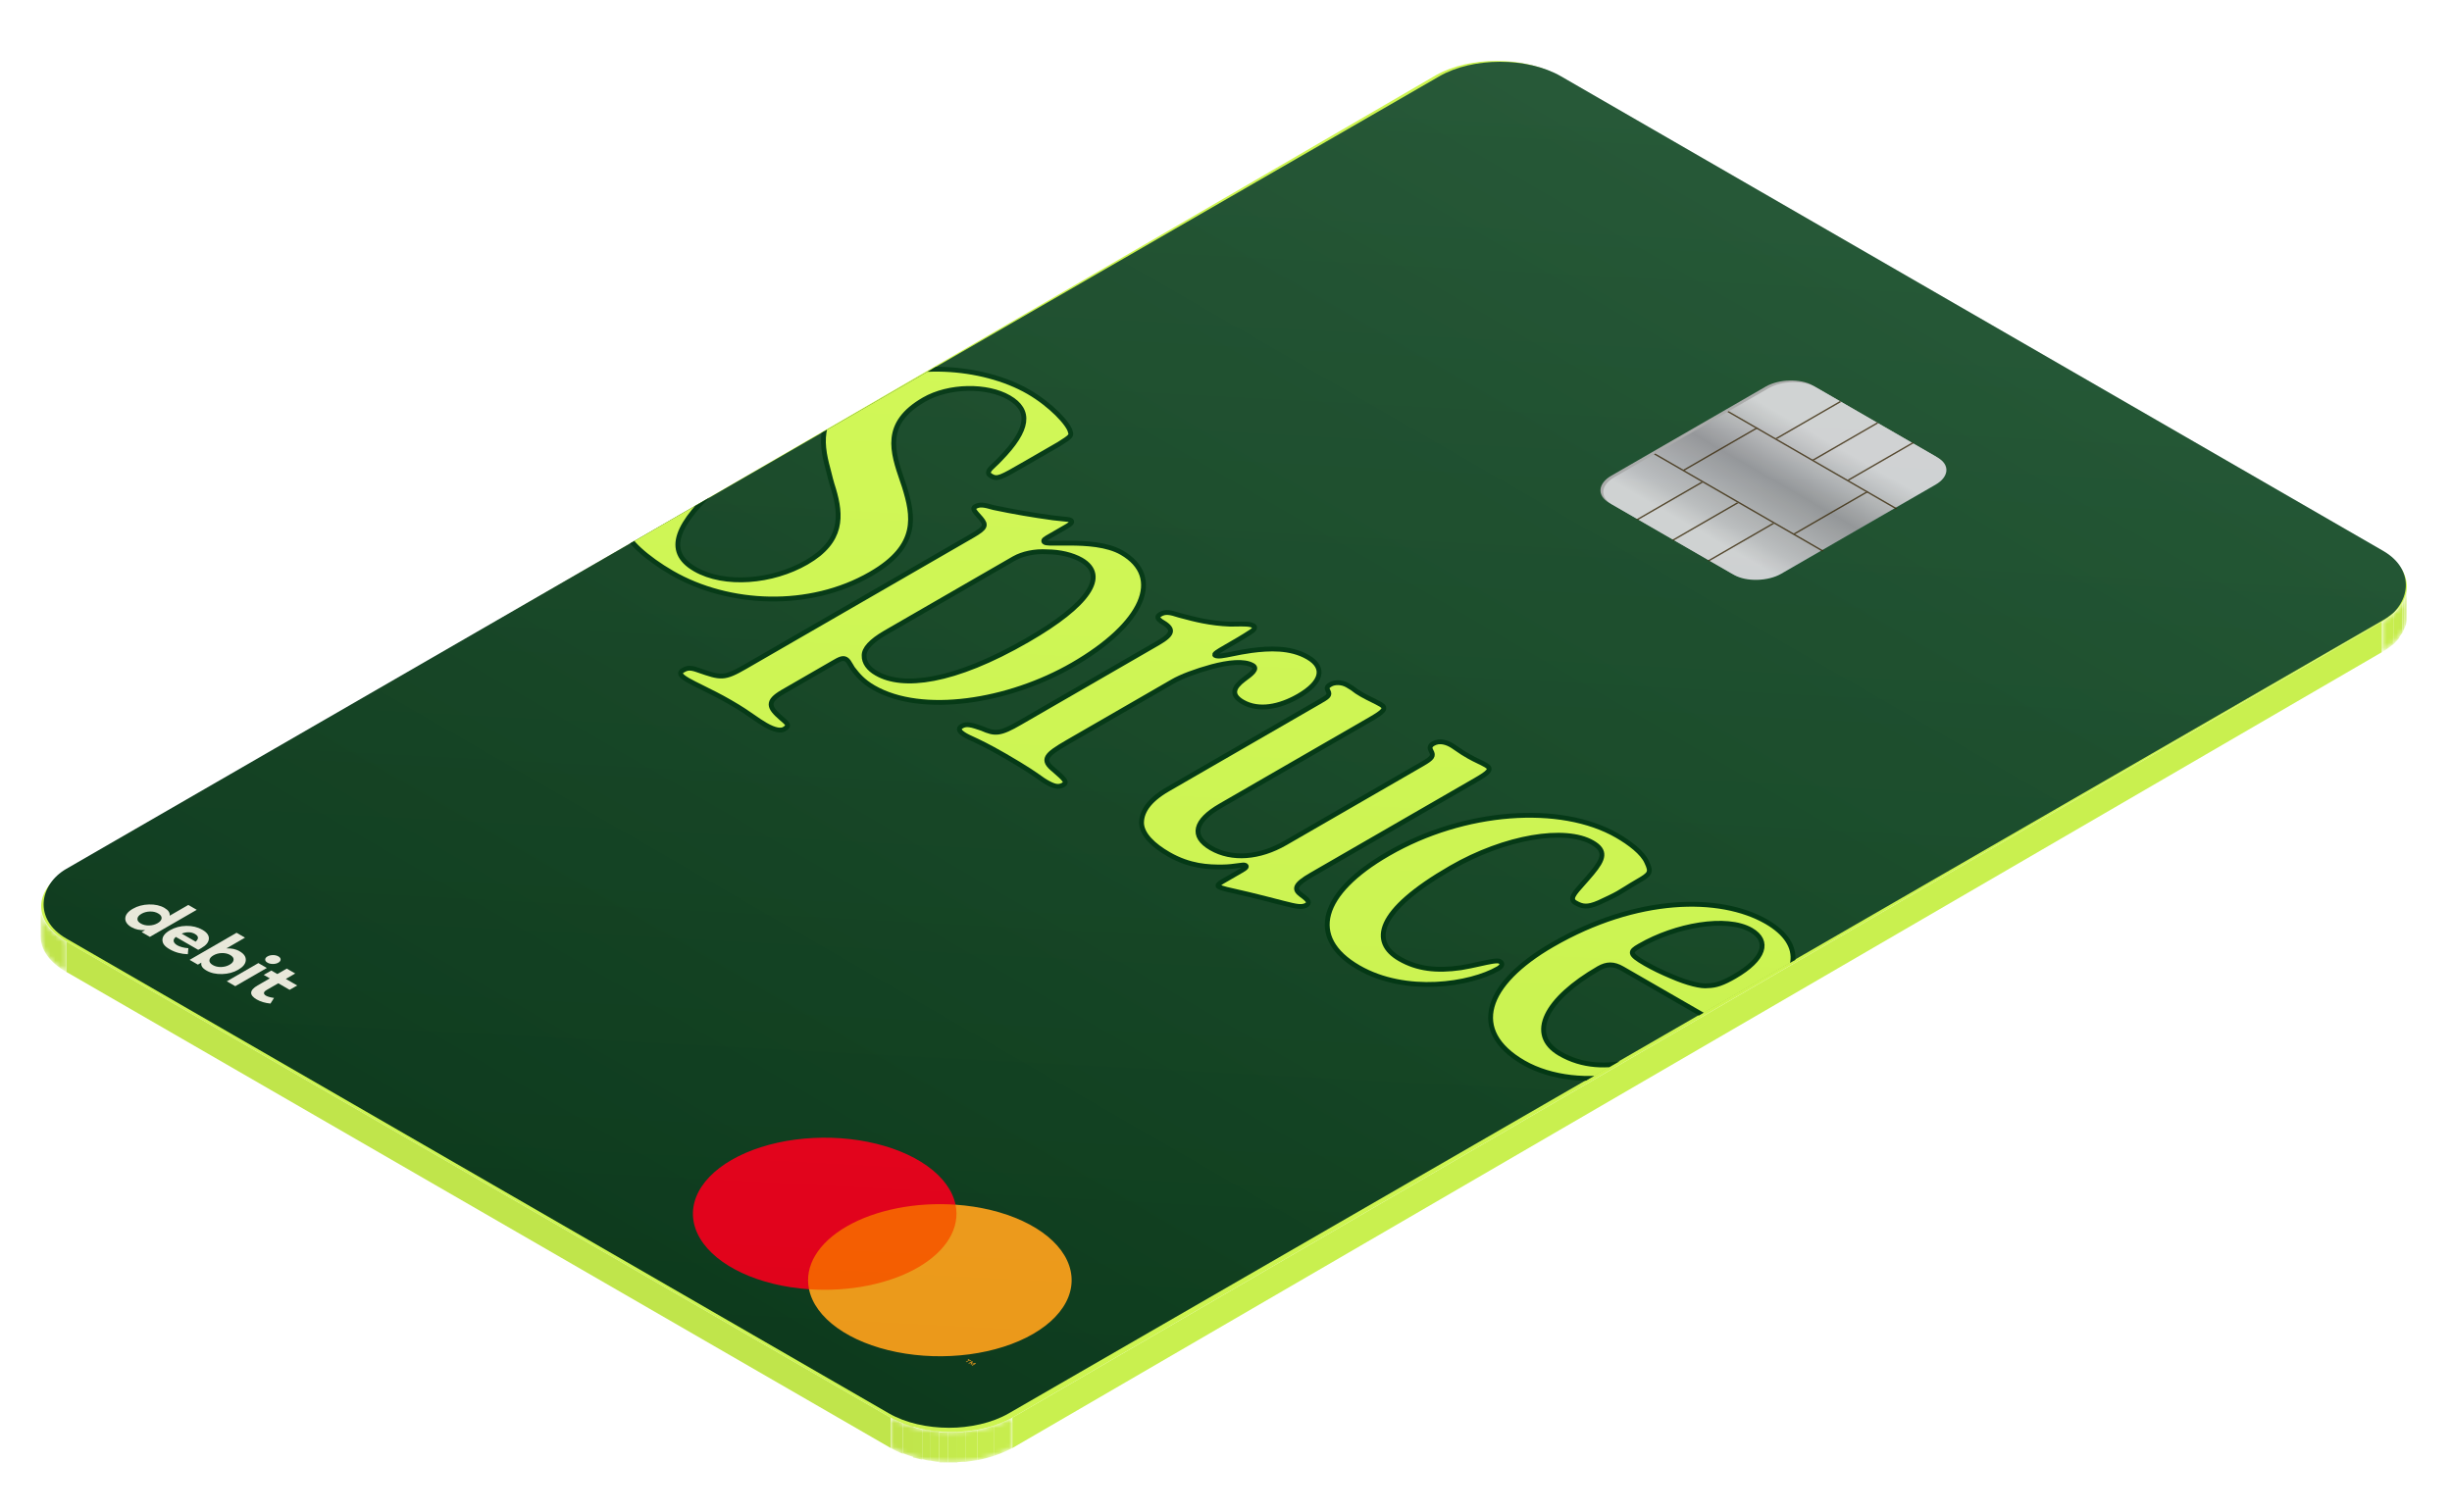 <svg width="509" height="314" viewBox="0 0 509 314" fill="none" xmlns="http://www.w3.org/2000/svg">
<g clip-path="url(#clip0_5576_16157)">
<g filter="url(#filter0_d_5576_16157)">
<mask id="mask0_5576_16157" style="mask-type:luminance" maskUnits="userSpaceOnUse" x="494" y="116" width="6" height="15">
<path d="M499.608 116.803V123.12C499.608 125.78 497.835 128.328 494.399 130.434V124.117C497.835 122.123 499.608 119.463 499.608 116.803Z" fill="white"/>
</mask>
<g mask="url(#mask0_5576_16157)">
<path d="M499.605 117.029V123.346C499.605 123.678 499.605 124.011 499.494 124.343V118.027C499.494 117.694 499.605 117.362 499.605 117.029Z" fill="#C3E84C"/>
<path d="M499.502 118.026V124.343C499.502 124.675 499.28 125.007 499.169 125.34V119.023C499.28 118.691 499.391 118.358 499.502 118.026Z" fill="#C4E94C"/>
<path d="M499.164 119.015V125.332C499.053 125.664 498.831 125.997 498.72 126.329V120.013C498.942 119.68 499.053 119.348 499.164 119.015Z" fill="#C4EA4D"/>
<path d="M498.719 120.019V126.335C498.497 126.668 498.276 127 497.943 127.443V121.127C498.276 120.794 498.497 120.462 498.719 120.019Z" fill="#C5EB4D"/>
<path d="M498.058 121.121V127.438C497.726 127.881 497.393 128.213 496.95 128.657V122.34C497.393 122.008 497.726 121.564 498.058 121.121Z" fill="#C6EC4D"/>
<path d="M496.949 122.344V128.66C496.284 129.215 495.508 129.769 494.622 130.323V124.006C495.508 123.452 496.284 122.898 496.949 122.344Z" fill="#C7ED4E"/>
<path d="M494.621 124.012V130.328C494.621 130.328 494.51 130.328 494.399 130.439V124.123C494.399 124.123 494.51 124.123 494.621 124.012Z" fill="#C7ED4E"/>
</g>
<mask id="mask1_5576_16157" style="mask-type:luminance" maskUnits="userSpaceOnUse" x="8" y="183" width="6" height="14">
<path d="M8.458 189.493V183.176C8.458 185.836 10.231 188.496 13.777 190.49V196.807C10.231 194.812 8.458 192.153 8.458 189.493Z" fill="white"/>
</mask>
<g mask="url(#mask1_5576_16157)">
<path d="M13.777 190.49V196.807C10.231 194.812 8.458 192.153 8.458 189.493V183.176C8.458 185.836 10.231 188.496 13.777 190.49Z" fill="#C0E44B"/>
</g>
<path d="M494.403 124.125V130.441L210.152 295.672V289.355L494.403 124.125Z" fill="#C9F04F"/>
<path d="M184.884 289.341V295.657L13.779 196.807V190.49L184.884 289.341Z" fill="#C0E54B"/>
<path d="M494.404 109.489C501.385 113.479 501.385 120.128 494.404 124.118L210.153 289.348C203.172 293.338 191.868 293.338 184.887 289.348L13.783 190.498C6.801 186.509 6.801 179.859 13.783 175.87L298.033 10.639C305.014 6.65 316.318 6.65 323.299 10.639L494.404 109.489Z" fill="#CDF450"/>
<mask id="mask2_5576_16157" style="mask-type:luminance" maskUnits="userSpaceOnUse" x="184" y="289" width="27" height="10">
<path d="M210.155 289.335V295.652C203.173 299.642 191.87 299.642 184.888 295.652V289.335C191.87 293.325 203.173 293.325 210.155 289.335Z" fill="white"/>
</mask>
<g mask="url(#mask2_5576_16157)">
<path d="M210.158 289.335V295.652C208.939 296.317 207.609 296.871 206.28 297.314V290.998C207.72 290.554 209.05 290 210.158 289.335Z" fill="#C7ED4E"/>
<path d="M206.277 291.003V297.32C205.169 297.652 204.061 297.985 202.842 298.206V291.889C204.061 291.668 205.169 291.446 206.277 291.003Z" fill="#C7ED4E"/>
<path d="M202.847 291.879V298.196C202.071 298.307 201.296 298.418 200.52 298.529V292.212C201.296 292.212 202.071 291.99 202.847 291.879Z" fill="#C6EC4D"/>
<path d="M200.515 292.219V298.535C199.85 298.535 199.185 298.535 198.52 298.646V292.33C199.185 292.33 199.85 292.33 200.515 292.219Z" fill="#C5EB4D"/>
<path d="M198.627 292.339V298.656C197.962 298.656 197.408 298.656 196.743 298.656V292.339C197.408 292.339 197.962 292.339 198.627 292.339Z" fill="#C4EA4D"/>
<path d="M196.749 292.339V298.656C196.195 298.656 195.53 298.656 194.976 298.656V292.339C195.53 292.339 196.195 292.339 196.749 292.339Z" fill="#C4E94C"/>
<path d="M194.972 292.214V298.531C194.418 298.531 193.753 298.42 193.199 298.309V291.993C193.753 291.993 194.418 292.103 194.972 292.214Z" fill="#C3E84C"/>
<path d="M193.198 291.993V298.309C192.533 298.309 191.979 298.088 191.425 297.977V291.66C191.979 291.771 192.644 291.882 193.198 291.993Z" fill="#C2E74C"/>
<path d="M191.429 291.765V298.081C190.764 297.97 190.21 297.749 189.545 297.638V291.321C190.21 291.543 190.764 291.654 191.429 291.765Z" fill="#C1E64C"/>
<path d="M189.655 291.214V297.53C188.88 297.309 188.215 297.087 187.439 296.755V290.438C188.104 290.66 188.88 290.992 189.655 291.214Z" fill="#C1E54B"/>
<path d="M187.437 290.554V296.871C186.55 296.539 185.664 296.095 184.888 295.652V289.335C185.664 289.779 186.55 290.222 187.437 290.554Z" fill="#C0E44B"/>
</g>
<g clip-path="url(#clip1_5576_16157)">
<path d="M209.404 288.463L494.541 123.851C501.506 119.83 501.506 113.296 494.541 109.275L324.04 10.843C317.074 6.822 305.756 6.822 298.791 10.843L13.654 175.455C6.689 179.476 6.689 186.01 13.654 190.031L184.156 288.463C191.121 292.484 202.439 292.484 209.404 288.463Z" fill="url(#paint0_linear_5576_16157)"/>
<path d="M334.039 99.395C331.427 97.887 331.717 95.374 334.474 93.782L366.543 75.269C369.3 73.677 373.798 73.594 376.265 75.018L401.659 89.678C404.271 91.186 403.981 93.699 401.224 95.29L369.155 113.804C366.398 115.396 361.9 115.479 359.433 114.055L334.039 99.395Z" fill="#AAAAAA"/>
<path d="M334.622 99.735C332.01 98.227 332.3 95.713 335.057 94.122L367.126 75.608C369.883 74.017 374.381 73.933 376.848 75.357L402.242 90.017C404.854 91.525 404.564 94.038 401.807 95.63L369.738 114.143C366.981 115.735 362.483 115.819 360.016 114.395L334.622 99.735Z" fill="url(#paint1_linear_5576_16157)"/>
<g opacity="0.8">
<path d="M393.543 100.731L393.833 100.563L358.862 80.374L358.572 80.541L393.543 100.731Z" fill="#332100"/>
<path d="M378.303 109.529L378.593 109.361L343.622 89.172L343.332 89.34L378.303 109.529Z" fill="#332100"/>
<path d="M383.524 94.618L397.019 86.827L397.31 86.995L383.815 94.785L383.524 94.618Z" fill="#332100"/>
<path d="M354.507 111.374L368.003 103.583L368.293 103.75L354.798 111.541L354.507 111.374Z" fill="#332100"/>
<path d="M372.501 106.008L387.882 97.128L387.592 96.961L372.211 105.841L372.501 106.008Z" fill="#332100"/>
<path d="M349.579 92.772L364.961 83.892L364.67 83.725L349.289 92.604L349.579 92.772Z" fill="#332100"/>
<path d="M376.412 90.68L389.907 82.889L389.617 82.721L376.122 90.512L376.412 90.68Z" fill="#332100"/>
<path d="M347.392 107.266L360.887 99.475L360.596 99.308L347.101 107.098L347.392 107.266Z" fill="#332100"/>
<path d="M368.578 85.99L381.928 78.283L382.218 78.451L368.868 86.158L368.578 85.99Z" fill="#332100"/>
<path d="M339.699 102.822L353.194 95.032L353.484 95.199L339.989 102.99L339.699 102.822Z" fill="#332100"/>
</g>
<path d="M180.709 114.198C168.024 121.521 151.257 120.755 139.51 113.973C134.386 111.015 129.821 107.039 129.816 104.837C129.874 103.53 131.484 102.137 137.302 98.661C137.783 98.383 138.288 98.088 138.809 97.785C141.494 96.218 144.579 94.419 146.699 93.585C148.056 93.148 148.569 93.201 149.271 93.606C150.44 94.281 150.07 94.754 149.448 95.55C149.428 95.576 149.408 95.602 149.388 95.628C140.586 103.609 137.754 109.42 144.284 113.19C150.412 116.727 160.342 115.866 167.425 111.777C175.036 107.384 174.655 102.036 173.042 96.587C172.589 95.226 172.237 93.803 171.888 92.382C170.289 86.576 169.629 80.579 178.726 75.328C188.248 69.831 203.854 70.796 213.498 76.363C218.119 79.031 221.858 83.021 222.196 84.68C222.472 85.451 222.255 85.691 219.819 87.215L212.851 91.237C207.67 94.228 207.045 94.589 205.739 93.835C204.619 93.188 205.378 92.481 206.465 91.468C206.841 91.117 207.257 90.731 207.647 90.297C213.581 84.204 214.077 80.215 209.442 77.54C204.921 74.93 196.986 74.988 191.805 77.979C183.246 82.92 185.245 88.764 187.329 94.856C187.459 95.236 187.589 95.617 187.717 95.999C189.609 102.097 190.879 108.322 180.835 114.121L180.709 114.198Z" fill="#D2FA52"/>
<path d="M180.709 114.198C168.024 121.521 151.257 120.755 139.51 113.973C134.386 111.015 129.821 107.039 129.816 104.837C129.874 103.53 131.484 102.137 137.302 98.661C137.783 98.383 138.288 98.088 138.809 97.785C141.494 96.218 144.579 94.419 146.699 93.585C148.056 93.148 148.569 93.201 149.271 93.606C150.44 94.281 150.07 94.754 149.448 95.55C149.428 95.576 149.408 95.602 149.388 95.628C140.586 103.609 137.754 109.42 144.284 113.19C150.412 116.727 160.342 115.866 167.425 111.777C175.036 107.384 174.655 102.036 173.042 96.587C172.589 95.226 172.237 93.803 171.888 92.382C170.289 86.576 169.629 80.579 178.726 75.328C188.248 69.831 203.854 70.796 213.498 76.363C218.119 79.031 221.858 83.021 222.196 84.68C222.472 85.451 222.255 85.691 219.819 87.215L212.851 91.237C207.67 94.228 207.045 94.589 205.739 93.835C204.619 93.188 205.378 92.481 206.465 91.468C206.841 91.117 207.257 90.731 207.647 90.297C213.581 84.204 214.077 80.215 209.442 77.54C204.921 74.93 196.986 74.988 191.805 77.979C183.246 82.92 185.245 88.764 187.329 94.856C187.459 95.236 187.589 95.617 187.717 95.999C189.609 102.097 190.879 108.322 180.835 114.121L180.709 114.198Z" stroke="#003512"/>
<path d="M162.481 138.681C158.997 140.692 159.657 141.934 162.137 144.098L162.162 144.119C163.533 145.272 164.017 145.68 162.755 146.409C162.12 146.775 160.892 146.674 158.881 145.513C158 145.005 157.298 144.515 156.48 143.943C155.339 143.146 153.972 142.192 151.58 140.81C149.414 139.56 147.446 138.589 145.803 137.779C144.625 137.198 143.615 136.7 142.818 136.24C141.011 135.197 140.93 134.662 141.776 134.174C142.517 133.747 143.145 133.501 144.869 134.129L144.928 134.149C149.642 135.786 150.265 136.003 154.687 133.45L201.818 106.241C204.672 104.593 204.796 104.055 203.629 102.647C203.606 102.621 203.583 102.596 203.56 102.571C202.239 101.104 201.773 100.587 202.396 100.227C203.349 99.678 204.168 99.786 206.304 100.407C210.336 101.255 214.461 101.966 218.659 102.537C219.445 102.633 220.081 102.693 220.591 102.74C221.479 102.823 221.987 102.87 222.24 103.017C222.64 103.247 222.628 103.606 221.465 104.277L217.34 106.658C216.602 107.085 216.484 107.384 216.886 107.616C217.242 107.822 218.379 107.808 219.925 107.789C220.565 107.781 221.276 107.773 222.03 107.778C225.431 107.787 229.852 108.02 232.866 109.76C241.605 114.805 237.36 124.563 222.664 133.047C209.342 140.738 191.396 143.559 181.351 137.76C179.075 136.446 177.995 135.063 177.142 133.972C177.091 133.907 177.041 133.842 176.991 133.779C176.864 133.57 176.75 133.374 176.646 133.194C176.281 132.565 176.024 132.122 175.633 131.896C174.931 131.491 174.19 131.918 172.922 132.65L162.481 138.681ZM213.421 127.832C225.79 120.691 230.18 114.559 224.454 111.253C222.564 110.19 220.021 109.591 217.318 109.574C216.092 109.497 214.837 109.584 213.65 109.828C212.463 110.071 211.374 110.466 210.466 110.981L183.817 126.366C180.751 128.136 179.337 129.762 179.381 131.131C179.359 131.831 179.579 132.519 180.028 133.156C180.478 133.793 181.147 134.364 181.998 134.838C187.323 137.912 197.775 136.867 213.316 127.895L213.421 127.832Z" fill="#D2FA52"/>
<path d="M162.481 138.681C158.997 140.692 159.657 141.934 162.137 144.098L162.162 144.119C163.533 145.272 164.017 145.68 162.755 146.409C162.12 146.775 160.892 146.674 158.881 145.513C158 145.005 157.298 144.515 156.48 143.943C155.339 143.146 153.972 142.192 151.58 140.81C149.414 139.56 147.446 138.589 145.803 137.779C144.625 137.198 143.615 136.7 142.818 136.24C141.011 135.197 140.93 134.662 141.776 134.174C142.517 133.747 143.145 133.501 144.869 134.129L144.928 134.149C149.642 135.786 150.265 136.003 154.687 133.45L201.818 106.241C204.672 104.593 204.796 104.055 203.629 102.647C203.606 102.621 203.583 102.596 203.56 102.571C202.239 101.104 201.773 100.587 202.396 100.227C203.349 99.678 204.168 99.786 206.304 100.407C210.336 101.255 214.461 101.966 218.659 102.537C219.445 102.633 220.081 102.693 220.591 102.74C221.479 102.823 221.987 102.87 222.24 103.017C222.64 103.247 222.628 103.606 221.465 104.277L217.34 106.658C216.602 107.085 216.484 107.384 216.886 107.616C217.242 107.822 218.379 107.808 219.925 107.789C220.565 107.781 221.276 107.773 222.03 107.778C225.431 107.787 229.852 108.02 232.866 109.76C241.605 114.805 237.36 124.563 222.664 133.047C209.342 140.738 191.396 143.559 181.351 137.76C179.075 136.446 177.995 135.063 177.142 133.972C177.091 133.907 177.041 133.842 176.991 133.779C176.864 133.57 176.75 133.374 176.646 133.194C176.281 132.565 176.024 132.122 175.633 131.896C174.931 131.491 174.19 131.918 172.922 132.65L162.481 138.681ZM213.421 127.832C225.79 120.691 230.18 114.559 224.454 111.253C222.564 110.19 220.021 109.591 217.318 109.574C216.092 109.497 214.837 109.584 213.65 109.828C212.463 110.071 211.374 110.466 210.466 110.981L183.817 126.366C180.751 128.136 179.337 129.762 179.381 131.131C179.359 131.831 179.579 132.519 180.028 133.156C180.478 133.793 181.147 134.364 181.998 134.838C187.323 137.912 197.775 136.867 213.316 127.895L213.421 127.832Z" stroke="#003512"/>
<path d="M240.398 128.514C243.882 126.503 243.623 125.493 241.01 123.985C240.311 123.461 240.02 123.048 240.865 122.56C241.922 121.95 242.84 122.116 244.77 122.742C244.927 122.784 245.085 122.826 245.246 122.869C247.907 123.582 251.136 124.446 255.403 124.606C255.682 124.602 255.946 124.598 256.197 124.593C258.358 124.556 259.509 124.536 260.231 124.953C260.633 125.185 260.507 125.721 259.448 126.333C258.175 127.182 256.377 128.22 254.262 129.441L254.261 129.441C252.887 130.235 251.83 130.845 252.232 131.077C252.79 131.4 254.043 131.145 255.847 130.778C256.962 130.551 258.289 130.281 259.792 130.078C263.417 129.608 267.85 129.368 271.467 131.456C275.285 133.66 274.326 136.767 269.567 139.514C265.654 141.773 261.287 142.668 257.973 140.755C255.261 139.189 256.258 137.569 258.178 136.114L258.22 136.083C259.7 134.999 261.249 133.864 260.053 133.174C258.246 132.13 254.93 132.536 251.592 133.419C248.153 134.362 245.218 135.475 243.421 136.513L221.641 149.086C216.996 151.768 216.123 152.736 218.809 154.897C220.892 156.712 221.685 157.413 220.735 157.962C219.676 158.573 218.761 158.289 217.053 157.302C216.729 157.116 216.416 156.893 215.974 156.579C214.905 155.819 213.081 154.521 208.534 151.896C205.035 149.877 203.072 148.971 201.828 148.397C201.25 148.131 200.827 147.936 200.478 147.734C199.171 146.979 198.686 146.332 199.638 145.782C200.67 145.187 201.757 145.553 203.699 146.208C203.745 146.224 203.793 146.24 203.84 146.256C206.568 147.464 207.599 147.45 211.723 145.069L240.398 128.514Z" fill="#D2FA52"/>
<path d="M240.398 128.514C243.882 126.503 243.623 125.493 241.01 123.985C240.311 123.461 240.02 123.048 240.865 122.56C241.922 121.95 242.84 122.116 244.77 122.742C244.927 122.784 245.085 122.826 245.246 122.869C247.907 123.582 251.136 124.446 255.403 124.606C255.682 124.602 255.946 124.598 256.197 124.593C258.358 124.556 259.509 124.536 260.231 124.953C260.633 125.185 260.507 125.721 259.448 126.333C258.175 127.182 256.377 128.22 254.262 129.441L254.261 129.441C252.887 130.235 251.83 130.845 252.232 131.077C252.79 131.4 254.043 131.145 255.847 130.778C256.962 130.551 258.289 130.281 259.792 130.078C263.417 129.608 267.85 129.368 271.467 131.456C275.285 133.66 274.326 136.767 269.567 139.514C265.654 141.773 261.287 142.668 257.973 140.755C255.261 139.189 256.258 137.569 258.178 136.114L258.22 136.083C259.7 134.999 261.249 133.864 260.053 133.174C258.246 132.13 254.93 132.536 251.592 133.419C248.153 134.362 245.218 135.475 243.421 136.513L221.641 149.086C216.996 151.768 216.123 152.736 218.809 154.897C220.892 156.712 221.685 157.413 220.735 157.962C219.676 158.573 218.761 158.289 217.053 157.302C216.729 157.116 216.416 156.893 215.974 156.579C214.905 155.819 213.081 154.521 208.534 151.896C205.035 149.877 203.072 148.971 201.828 148.397C201.25 148.131 200.827 147.936 200.478 147.734C199.171 146.979 198.686 146.332 199.638 145.782C200.67 145.187 201.757 145.553 203.699 146.208C203.745 146.224 203.793 146.24 203.84 146.256C206.568 147.464 207.599 147.45 211.723 145.069L240.398 128.514Z" stroke="#003512"/>
<path d="M306.269 157.012C309.017 155.426 309.871 154.699 308.465 153.887C307.936 153.582 307.391 153.319 306.823 153.045C306.204 152.746 305.559 152.435 304.878 152.042C303.683 151.352 303.399 151.153 302.91 150.812C302.619 150.608 302.254 150.353 301.58 149.913C300.357 149.113 298.815 148.66 297.529 149.403C296.697 149.883 296.766 150.373 297.095 150.968C297.625 151.936 297.406 152.383 295.29 153.605L266.822 170.04C261.481 173.123 255.738 173.602 251.415 171.107C247.092 168.611 248.022 165.394 253.317 162.337L284.405 144.39C287.152 142.804 288.006 142.076 286.6 141.265C286.072 140.96 285.444 140.649 284.79 140.325C284.078 139.973 283.335 139.605 282.654 139.212C281.699 138.661 281.441 138.455 281.183 138.25C280.925 138.045 280.667 137.84 279.713 137.289C278.407 136.535 276.959 136.675 276.22 137.101C275.389 137.581 275.362 137.887 275.691 138.482C276.188 139.391 275.618 139.719 273.794 140.768C273.675 140.836 273.552 140.907 273.424 140.981L242.445 158.865C238.218 161.305 236.869 163.824 236.977 166.083C237.182 168.4 239.458 170.567 242.572 172.365C246.986 174.913 250.874 175.047 253.759 175.018C255.068 175.006 256.183 174.85 257.009 174.734C257.779 174.626 258.299 174.553 258.493 174.665C258.895 174.896 258.84 175.109 257.674 175.782L253.726 178.061C252.881 178.549 252.659 178.909 252.959 179.082C253.361 179.314 253.767 179.428 254.581 179.654C256.621 180.1 260.497 180.994 266.304 182.515C269.356 183.301 270.178 183.41 271.125 182.978C271.97 182.49 271.783 182.018 270.09 180.794C268.492 179.627 268.74 178.673 272.223 176.662L306.269 157.012Z" fill="#D2FA52"/>
<path d="M306.269 157.012C309.017 155.426 309.871 154.699 308.465 153.887C307.936 153.582 307.391 153.319 306.823 153.045C306.204 152.746 305.559 152.435 304.878 152.042C303.683 151.352 303.399 151.153 302.91 150.812C302.619 150.608 302.254 150.353 301.58 149.913C300.357 149.113 298.815 148.66 297.529 149.403C296.697 149.883 296.766 150.373 297.095 150.968C297.625 151.936 297.406 152.383 295.29 153.605L266.822 170.04C261.481 173.123 255.738 173.602 251.415 171.107C247.092 168.611 248.022 165.394 253.317 162.337L284.405 144.39C287.152 142.804 288.006 142.076 286.6 141.265C286.072 140.96 285.444 140.649 284.79 140.325C284.078 139.973 283.335 139.605 282.654 139.212C281.699 138.661 281.441 138.455 281.183 138.25C280.925 138.045 280.667 137.84 279.713 137.289C278.407 136.535 276.959 136.675 276.22 137.101C275.389 137.581 275.362 137.887 275.691 138.482C276.188 139.391 275.618 139.719 273.794 140.768C273.675 140.836 273.552 140.907 273.424 140.981L242.445 158.865C238.218 161.305 236.869 163.824 236.977 166.083C237.182 168.4 239.458 170.567 242.572 172.365C246.986 174.913 250.874 175.047 253.759 175.018C255.068 175.006 256.183 174.85 257.009 174.734C257.779 174.626 258.299 174.553 258.493 174.665C258.895 174.896 258.84 175.109 257.674 175.782L253.726 178.061C252.881 178.549 252.659 178.909 252.959 179.082C253.361 179.314 253.767 179.428 254.581 179.654C256.621 180.1 260.497 180.994 266.304 182.515C269.356 183.301 270.178 183.41 271.125 182.978C271.97 182.49 271.783 182.018 270.09 180.794C268.492 179.627 268.74 178.673 272.223 176.662L306.269 157.012Z" stroke="#003512"/>
<path d="M288.237 172.245C303.883 163.213 323.936 161.728 335.689 168.514C338.302 170.022 340.993 172.064 341.835 174.014C342.872 176.2 342.549 176.501 339.799 178.088C338.963 178.571 338.273 179.002 337.621 179.409C337.037 179.774 336.483 180.12 335.883 180.467C334.958 181.001 333.393 181.726 332.311 182.228C332.157 182.3 332.012 182.367 331.881 182.428C329.467 183.475 328.445 183.252 327.039 182.44C325.724 181.681 326.748 180.534 328.63 178.425C329.192 177.795 329.83 177.08 330.506 176.263C332.899 173.373 333.489 171.646 330.572 169.962C324.945 166.713 312.492 168.679 301.18 175.21C285.531 184.244 284.527 190.623 290.554 194.102C294.171 196.19 298.171 196.665 303.257 195.941C304.594 195.725 305.935 195.427 307.136 195.161C309.196 194.704 310.844 194.339 311.351 194.631C312.055 195.038 311.82 195.634 310.973 196.124C305.264 199.419 291.88 201.579 282.033 195.895C271.284 189.689 274.175 180.364 288.123 172.311L288.237 172.245Z" fill="#D2FA52"/>
<path d="M288.237 172.245C303.883 163.213 323.936 161.728 335.689 168.514C338.302 170.022 340.993 172.064 341.835 174.014C342.872 176.2 342.549 176.501 339.799 178.088C338.963 178.571 338.273 179.002 337.621 179.409C337.037 179.774 336.483 180.12 335.883 180.467C334.958 181.001 333.393 181.726 332.311 182.228C332.157 182.3 332.012 182.367 331.881 182.428C329.467 183.475 328.445 183.252 327.039 182.44C325.724 181.681 326.748 180.534 328.63 178.425C329.192 177.795 329.83 177.08 330.506 176.263C332.899 173.373 333.489 171.646 330.572 169.962C324.945 166.713 312.492 168.679 301.18 175.21C285.531 184.244 284.527 190.623 290.554 194.102C294.171 196.19 298.171 196.665 303.257 195.941C304.594 195.725 305.935 195.427 307.136 195.161C309.196 194.704 310.844 194.339 311.351 194.631C312.055 195.038 311.82 195.634 310.973 196.124C305.264 199.419 291.88 201.579 282.033 195.895C271.284 189.689 274.175 180.364 288.123 172.311L288.237 172.245Z" stroke="#003512"/>
<path d="M336.792 196.127C334.985 195.084 333.542 195.104 331.849 196.081C320.96 202.368 316.915 209.799 323.853 213.804C328.487 216.48 333.622 216.634 338.632 215.365C339.366 215.192 340.017 215.017 340.592 214.862C342.138 214.445 343.133 214.177 343.719 214.515C344.323 214.864 344.407 215.28 343.243 215.951C341.657 216.867 339.257 217.672 336.55 218.19C329.994 219.656 322.001 218.945 316.263 215.633C304.909 209.078 308.228 199.276 322.291 191.158C339.734 181.088 357.054 180.833 366.697 186.4C374.734 191.04 374.22 198.066 363.541 204.231C357.619 207.65 357.095 207.835 354.284 206.212L336.792 196.127ZM340.288 191.442C338.279 192.601 338.054 193.08 341.569 195.11C343.232 196.053 345.019 196.922 346.915 197.708C350.352 199.204 353.206 199.876 354.546 199.673C356.194 199.649 357.658 199.15 360.089 197.746C366.327 194.145 367.422 190.382 363.514 188.126C358.389 185.168 347.794 187.108 340.395 191.38L340.288 191.442Z" fill="#D2FA52"/>
<path d="M336.792 196.127C334.985 195.084 333.542 195.104 331.849 196.081C320.96 202.368 316.915 209.799 323.853 213.804C328.487 216.48 333.622 216.634 338.632 215.365C339.366 215.192 340.017 215.017 340.592 214.862C342.138 214.445 343.133 214.177 343.719 214.515C344.323 214.864 344.407 215.28 343.243 215.951C341.657 216.867 339.257 217.672 336.55 218.19C329.994 219.656 322.001 218.945 316.263 215.633C304.909 209.078 308.228 199.276 322.291 191.158C339.734 181.088 357.054 180.833 366.697 186.4C374.734 191.04 374.22 198.066 363.541 204.231C357.619 207.65 357.095 207.835 354.284 206.212L336.792 196.127ZM340.288 191.442C338.279 192.601 338.054 193.08 341.569 195.11C343.232 196.053 345.019 196.922 346.915 197.708C350.352 199.204 353.206 199.876 354.546 199.673C356.194 199.649 357.658 199.15 360.089 197.746C366.327 194.145 367.422 190.382 363.514 188.126C358.389 185.168 347.794 187.108 340.395 191.38L340.288 191.442Z" stroke="#003512"/>
<path d="M189.05 239.768L207.673 250.519L177.257 268.078L158.635 257.327L189.05 239.768Z" fill="#FF5F00"/>
<path d="M175.762 249.654C178.689 247.961 182.243 246.676 186.158 245.894C190.072 245.112 194.243 244.854 198.355 245.14C197.744 242.199 195.712 239.415 192.49 237.109C189.269 234.802 184.988 233.065 180.138 232.096C175.288 231.128 170.063 230.966 165.061 231.631C160.06 232.295 155.483 233.759 151.853 235.854C148.224 237.949 145.689 240.591 144.538 243.479C143.387 246.366 143.667 249.383 145.345 252.183C147.023 254.983 150.031 257.454 154.027 259.314C158.022 261.174 162.844 262.347 167.94 262.7C167.444 260.325 167.89 257.916 169.246 255.656C170.601 253.396 172.83 251.343 175.762 249.653L175.762 249.654Z" fill="#EB001B"/>
<path d="M200.608 277.843L201.232 277.483L201.5 277.638L201.629 277.564L200.99 277.195L200.861 277.269L201.114 277.415L200.49 277.775L200.608 277.843ZM201.85 278.56L202.602 278.125L202.408 278.014L201.645 278.194L201.957 277.753L201.764 277.642L201.012 278.076L201.151 278.156L201.721 277.828L201.441 278.231L201.586 278.315L202.285 278.153L201.715 278.482L201.85 278.56Z" fill="#F79E1B"/>
<path d="M214.441 271.988C210.812 274.083 206.234 275.546 201.232 276.211C196.23 276.875 191.005 276.713 186.154 275.744C181.304 274.775 177.023 273.038 173.802 270.731C170.581 268.424 168.55 265.64 167.94 262.698C172.052 262.982 176.223 262.724 180.138 261.942C184.053 261.16 187.609 259.876 190.538 258.185C193.467 256.494 195.692 254.441 197.046 252.181C198.401 249.921 198.848 247.513 198.355 245.139C203.451 245.491 208.273 246.664 212.27 248.523C216.266 250.383 219.276 252.854 220.954 255.654C222.633 258.454 222.912 261.471 221.762 264.359C220.611 267.246 218.076 269.889 214.447 271.984L214.441 271.988Z" fill="#F79E1B"/>
<path d="M34.166 183.536C34.962 183.995 35.313 184.53 35.219 185.138L39.093 182.902L40.843 183.913L31.11 189.532L29.396 188.542L30.117 188.126C29.044 188.191 28.094 187.988 27.274 187.514C26.453 187.04 25.95 186.369 26.008 185.641C26.06 184.916 26.581 184.271 27.564 183.703C28.548 183.136 29.665 182.835 30.926 182.801C32.188 182.768 33.266 183.009 34.172 183.532L34.166 183.536ZM32.844 184.67C32.34 184.379 31.767 184.246 31.109 184.268C30.457 184.287 29.871 184.449 29.358 184.746C28.845 185.042 28.569 185.377 28.531 185.757C28.492 186.137 28.729 186.471 29.227 186.758C29.726 187.046 30.298 187.179 30.956 187.164C31.608 187.146 32.194 186.99 32.72 186.687C33.245 186.383 33.515 186.045 33.547 185.669C33.579 185.292 33.343 184.958 32.844 184.67Z" fill="#F0EEE1"/>
<path d="M42.03 188.071C42.967 188.612 43.415 189.238 43.357 189.945C43.311 190.652 42.772 191.301 41.752 191.89C40.731 192.479 41.318 192.126 41.123 192.211L36.502 189.543C36.129 189.857 35.987 190.163 36.059 190.466C36.131 190.768 36.386 191.042 36.823 191.295C37.261 191.548 38.186 191.842 39.1 191.883L38.991 193.132C37.602 193.092 36.342 192.753 35.217 192.103C34.092 191.454 33.723 190.874 33.72 190.145C33.723 189.421 34.238 188.758 35.258 188.169C36.279 187.58 37.426 187.269 38.675 187.249C39.925 187.23 41.045 187.503 42.024 188.068L42.03 188.071ZM40.497 188.943C40.089 188.708 39.645 188.585 39.176 188.575C38.706 188.565 38.218 188.658 37.718 188.855L40.606 190.523C40.948 190.234 41.108 189.952 41.091 189.681C41.074 189.41 40.874 189.167 40.491 188.946L40.497 188.943Z" fill="#F0EEE1"/>
<path d="M49.755 192.533C50.654 193.052 51.072 193.674 51.02 194.406C50.968 195.138 50.447 195.783 49.464 196.351C48.48 196.919 47.364 197.219 46.102 197.253C44.84 197.286 43.762 197.045 42.856 196.522C41.951 195.999 41.685 195.5 41.797 194.881L41.076 195.297L39.362 194.307L49.107 188.681L50.858 189.692L46.99 191.925C48.045 191.87 48.97 192.073 49.761 192.529L49.755 192.533ZM47.789 193.296C47.296 193.011 46.724 192.879 46.066 192.894C45.414 192.912 44.828 193.068 44.302 193.371C43.777 193.674 43.507 194.013 43.475 194.389C43.443 194.766 43.673 195.096 44.172 195.384C44.67 195.672 45.255 195.811 45.913 195.789C46.565 195.771 47.151 195.608 47.664 195.312C48.178 195.016 48.453 194.681 48.491 194.301C48.523 193.924 48.3 193.591 47.789 193.296Z" fill="#F0EEE1"/>
<path d="M56.657 193.312C57.09 193.308 57.468 193.399 57.784 193.581C58.1 193.764 58.251 193.978 58.25 194.232C58.249 194.485 58.09 194.703 57.772 194.887C57.454 195.07 57.082 195.159 56.643 195.159C56.211 195.156 55.839 195.069 55.523 194.886C55.207 194.704 55.055 194.489 55.05 194.24C55.051 193.993 55.211 193.775 55.529 193.592C55.846 193.408 56.225 193.316 56.657 193.312ZM48.84 199.769L47.084 198.755L53.633 194.974L55.39 195.988L48.84 199.769Z" fill="#F0EEE1"/>
<path d="M60.124 200.529L57.766 199.167L55.371 200.55C54.986 200.772 54.796 200.987 54.795 201.191C54.788 201.399 54.94 201.585 55.231 201.754C55.523 201.922 56.132 202.111 56.881 202.212L56.145 203.381C55.03 203.267 54.074 202.983 53.296 202.534C52.518 202.085 52.099 201.589 52.138 201.097C52.177 200.604 52.618 200.111 53.473 199.617L56.009 198.153L54.75 197.427L56.321 196.52L57.579 197.247L59.528 196.122L61.285 197.136L59.336 198.261L61.695 199.623L60.124 200.529Z" fill="#F0EEE1"/>
<g style="mix-blend-mode:multiply" opacity="0.05">
<rect width="250.566" height="388.06" transform="matrix(0.866 0.5 -0.866 0.5 320.033 -6.847)" fill="url(#paint2_linear_5576_16157)"/>
</g>
</g>
</g>
</g>
<defs>
<filter id="filter0_d_5576_16157" x="-12.63" y="-36.955" width="533.724" height="385.909" filterUnits="userSpaceOnUse" color-interpolation-filters="sRGB">
<feFlood flood-opacity="0" result="BackgroundImageFix"/>
<feColorMatrix in="SourceAlpha" type="matrix" values="0 0 0 0 0 0 0 0 0 0 0 0 0 0 0 0 0 0 127 0" result="hardAlpha"/>
<feOffset dy="5"/>
<feGaussianBlur stdDeviation="6.925"/>
<feComposite in2="hardAlpha" operator="out"/>
<feColorMatrix type="matrix" values="0 0 0 0 0 0 0 0 0 0 0 0 0 0 0 0 0 0 0.25 0"/>
<feBlend mode="normal" in2="BackgroundImageFix" result="effect1_dropShadow_5576_16157"/>
<feBlend mode="normal" in="SourceGraphic" in2="effect1_dropShadow_5576_16157" result="shape"/>
</filter>
<linearGradient id="paint0_linear_5576_16157" x1="455.754" y1="55.267" x2="259.924" y2="394.48" gradientUnits="userSpaceOnUse">
<stop offset="0.074" stop-color="#1C512E"/>
<stop offset="0.862" stop-color="#0E3B1D"/>
</linearGradient>
<linearGradient id="paint1_linear_5576_16157" x1="389.473" y1="82.645" x2="368.362" y2="119.213" gradientUnits="userSpaceOnUse">
<stop stop-color="#D1D3D4"/>
<stop offset="0.2" stop-color="#D1D3D4"/>
<stop offset="0.5" stop-color="#939598"/>
<stop offset="0.8" stop-color="#BCBEC0"/>
<stop offset="0.9" stop-color="#D1D3D4"/>
<stop offset="1" stop-color="#D1D3D4"/>
</linearGradient>
<linearGradient id="paint2_linear_5576_16157" x1="256.898" y1="307.101" x2="15.83" y2="17.639" gradientUnits="userSpaceOnUse">
<stop stop-color="#003512"/>
<stop offset="1" stop-color="white"/>
</linearGradient>
<clipPath id="clip0_5576_16157">
<rect width="509" height="314" fill="white"/>
</clipPath>
<clipPath id="clip1_5576_16157">
<rect width="226.121" height="358.175" rx="14.473" transform="matrix(0.866 0.5 -0.866 0.5 311.415 3.556)" fill="white"/>
</clipPath>
</defs>
</svg>
